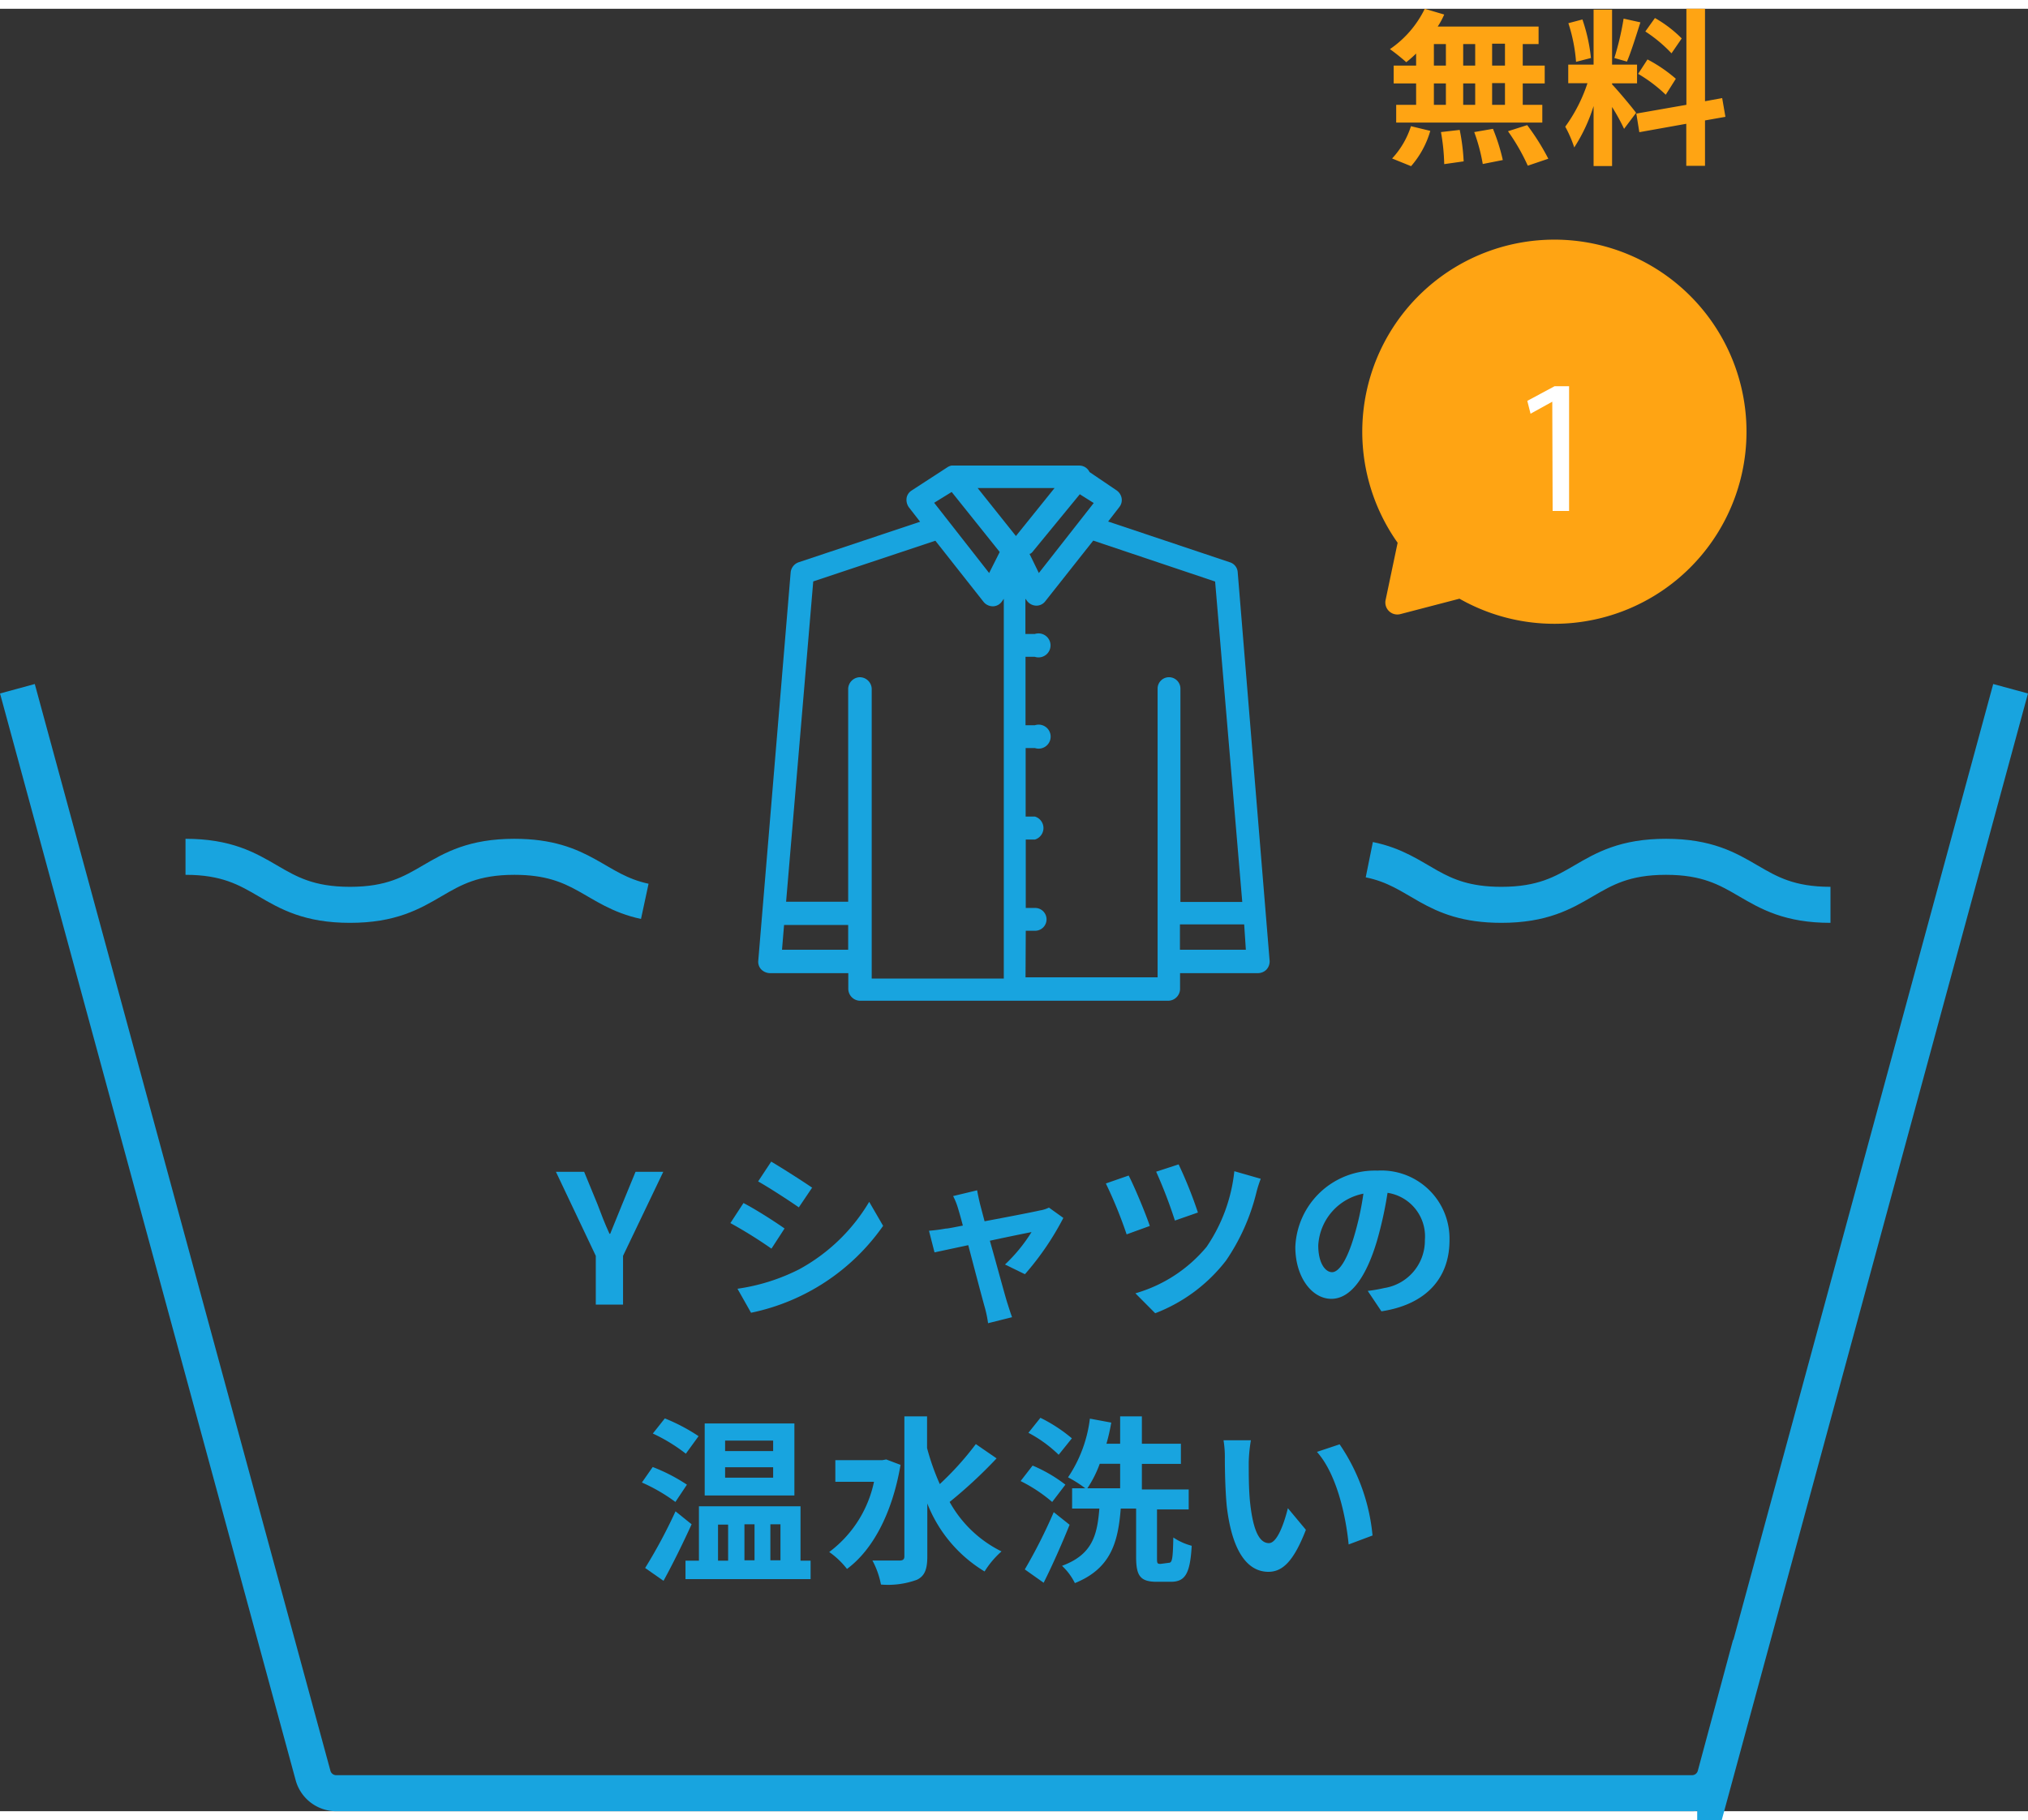 <svg xmlns="http://www.w3.org/2000/svg" viewBox="0 0 168.9 150.14" width="166" height="149"><rect x="0" y="0" width="168.9" height="150.14" fill="#333333" stroke="none"/><defs><style>.cls-1{fill:#18a4df;}.cls-2{fill:#ffa413;}.cls-3{fill:#fff;}.cls-4{fill:none;stroke:#18a4df;stroke-miterlimit:10;stroke-width:3px;}</style></defs><title>img-service_01</title><g id="レイヤー_2" data-name="レイヤー 2"><g id="contents"><path class="cls-1" d="M49.62,103.88l-3.32-7h2.35l1.11,2.7c.31.83.61,1.61,1,2.46h.06c.34-.85.67-1.63,1-2.46l1.11-2.7h2.31l-3.35,7v4.06H49.62Z"/><path class="cls-1" d="M65.34,101.6l-1.09,1.68a37.59,37.59,0,0,0-3.42-2.13l1.09-1.67C62.93,100,64.58,101.06,65.34,101.6ZM66.56,105a15.26,15.26,0,0,0,5.83-5.62l1.16,2a17.82,17.82,0,0,1-11,7.24l-1.13-2A16.45,16.45,0,0,0,66.56,105Zm1.09-6.82-1.12,1.66c-.84-.58-2.4-1.6-3.39-2.16l1.09-1.65C65.22,96.62,66.87,97.67,67.65,98.21Z"/><path class="cls-1" d="M83.7,104.6a13.39,13.39,0,0,0,2.21-2.7c-.36.07-1.85.37-3.47.72.57,2,1.2,4.36,1.44,5.14.09.27.29.93.41,1.23l-2,.5a9.55,9.55,0,0,0-.27-1.31c-.23-.81-.84-3.13-1.38-5.19l-2.81.6-.46-1.8a13.74,13.74,0,0,0,1.38-.18c.21,0,.75-.12,1.44-.25-.15-.59-.29-1.07-.39-1.4a5.71,5.71,0,0,0-.42-1.06l2-.48c.06.36.15.75.24,1.14L82,101c1.91-.36,4-.76,4.59-.9a2.57,2.57,0,0,0,.77-.24l1.2.86a23.46,23.46,0,0,1-3.2,4.69Z"/><path class="cls-1" d="M95.76,101.39l-1.93.7a36.8,36.8,0,0,0-1.73-4.24L94,97.19C94.49,98.13,95.42,100.37,95.76,101.39ZM105,97.46a9.81,9.81,0,0,0-.37,1.17,17.29,17.29,0,0,1-2.52,5.64,13.58,13.58,0,0,1-5.9,4.39L94.56,107a12,12,0,0,0,5.93-3.87,13.71,13.71,0,0,0,2.31-6.3Zm-5.26,2.82-1.89.66a39.58,39.58,0,0,0-1.56-4.07l1.87-.61A35.48,35.48,0,0,1,99.77,100.28Z"/><path class="cls-1" d="M113.91,106.8a12.84,12.84,0,0,0,1.38-.24,4,4,0,0,0,3.38-4,3.67,3.67,0,0,0-3.11-3.93,32,32,0,0,1-.88,4c-.89,3-2.18,4.83-3.8,4.83s-3-1.81-3-4.32a6.63,6.63,0,0,1,6.84-6.36,5.67,5.67,0,0,1,6,5.81c0,3.12-1.92,5.34-5.67,5.91Zm-1.15-4.5a24.33,24.33,0,0,0,.79-3.6,4.65,4.65,0,0,0-3.76,4.31c0,1.5.6,2.23,1.15,2.23S112.16,104.31,112.76,102.3Z"/><path class="cls-1" d="M56.25,124.38a14.46,14.46,0,0,0-2.79-1.62l.9-1.29a14.6,14.6,0,0,1,2.85,1.47Zm1.35,1.86c-.71,1.56-1.55,3.27-2.34,4.71l-1.53-1.07a43,43,0,0,0,2.53-4.72Zm-.48-5.88a14.1,14.1,0,0,0-2.75-1.68l1-1.26a15.32,15.32,0,0,1,2.81,1.48Zm10.39,8.91v1.54H57.09v-1.54h1.12v-4.53h8.46v4.53Zm-1.35-5.43H58.69v-6h7.47Zm-6.36,5.43h.84v-3H59.8Zm4.59-10h-4v.87h4Zm0,2.22h-4v.87h4ZM62,126.24v3h.84v-3Zm2.16,0v3H65v-3Z"/><path class="cls-1" d="M75,121.29c-.69,4.06-2.34,7.11-4.46,8.67a6.83,6.83,0,0,0-1.48-1.41,9.81,9.81,0,0,0,3.73-5.85H69.57v-1.8h3.91l.33-.06Zm8-.54a39.33,39.33,0,0,1-3.91,3.63,10,10,0,0,0,4.32,4.12A7.49,7.49,0,0,0,82,130.17a11.52,11.52,0,0,1-4.77-5.66v4.43c0,1.08-.24,1.62-.86,1.92a7,7,0,0,1-3,.4,7,7,0,0,0-.71-2c1,0,1.94,0,2.25,0s.41-.11.41-.36V117.25h1.89v2.64a19.58,19.58,0,0,0,1.06,3,25.05,25.05,0,0,0,3-3.33Z"/><path class="cls-1" d="M87.63,124.38A12.72,12.72,0,0,0,85,122.64l1-1.29a12.19,12.19,0,0,1,2.73,1.59Zm1.45,1.9c-.64,1.59-1.41,3.33-2.16,4.83L85.35,130a43.68,43.68,0,0,0,2.41-4.77Zm-.91-5.83a10.79,10.79,0,0,0-2.52-1.83l1-1.25a12.77,12.77,0,0,1,2.62,1.71Zm9.16,9c.3,0,.35-.3.39-2.11a5.06,5.06,0,0,0,1.53.69c-.13,2.34-.55,3-1.74,3H96.34c-1.41,0-1.72-.53-1.72-2.1v-4H93.34c-.22,2.81-.82,5-3.82,6.21a5,5,0,0,0-1.07-1.44c2.55-.94,2.93-2.58,3.11-4.77H89.29v-1.69h4V121.2h-1.7a9.43,9.43,0,0,1-1.09,2.13,9.84,9.84,0,0,0-1.55-1,11.16,11.16,0,0,0,1.82-4.89l1.78.33a16.68,16.68,0,0,1-.4,1.76h1.14v-2.28H95.1v2.28h3.25v1.68H95.1v2.13H99V125H96.36V129c0,.48,0,.54.3.54Z"/><path class="cls-1" d="M104,121.06c0,1,0,2.09.09,3.15.21,2.15.66,3.6,1.59,3.6.71,0,1.29-1.74,1.58-2.91l1.5,1.8c-1,2.58-1.92,3.5-3.12,3.5-1.62,0-3-1.47-3.47-5.46-.13-1.37-.16-3.09-.16-4a8.62,8.62,0,0,0-.11-1.5l2.28,0A12.57,12.57,0,0,0,104,121.06Zm10.32,6.11-2,.75c-.23-2.39-1-5.88-2.64-7.71l1.89-.63A16.11,16.11,0,0,1,114.31,127.17Z"/><path class="cls-1" d="M71.6,82.63a1,1,0,0,1-.95-.95V80.33H64.1a1.05,1.05,0,0,1-.73-.34.93.93,0,0,1-.22-.68l2.7-32.37a1,1,0,0,1,.65-.83l10.13-3.38-.94-1.21a1.08,1.08,0,0,1-.18-.8.92.92,0,0,1,.41-.59l3-1.95a1,1,0,0,1,.32-.13H89.89a.94.94,0,0,1,.85.54v0l0,0L93,40.12a1,1,0,0,1,.42.69.94.94,0,0,1-.2.7l-.93,1.2,10.12,3.39a.93.93,0,0,1,.67.82l2.66,32.39a1,1,0,0,1-.29.75,1,1,0,0,1-.66.27H98.28v1.35a1,1,0,0,1-1,.95Zm0-26.95a1,1,0,0,1,1,1v24.1h11l0-31.63-.15.21a.93.93,0,0,1-.68.41,1,1,0,0,1-.85-.36L77.9,44.31,67.73,47.7,65.47,74.38h5.17V56.63A1,1,0,0,1,71.6,55.68Zm13.81,25h11V56.63a.95.95,0,0,1,1.9,0V74.4h5.15L101.2,47.71,91.05,44.3l-4,5.06a.93.93,0,0,1-.74.36,1,1,0,0,1-.77-.39l-.14-.19,0,2.94h.78a1,1,0,1,1,0,1.9h-.77v5.7h.78a1,1,0,1,1,0,1.9h-.77v5.71h.78a1,1,0,0,1,0,1.91h-.77v5.7h.78a.95.95,0,0,1,0,1.9h-.78Zm12.86-2.3h5.49l-.14-2.11H98.27Zm-33.14,0h5.51V76.32H65.3ZM86,45.23a.65.65,0,0,1-.2.17l-.06,0L86.52,47l4.57-5.83-1.16-.73Zm-8.2-4.08L82.38,47l.88-1.75-4-5Zm6.81,2.77,3.22-4H81.42Z"/><path class="cls-2" d="M129.48,19.23A16,16,0,0,0,116.4,44.48l-1,4.76a1,1,0,0,0,1.24,1.18l4.91-1.28a16,16,0,1,0,8-29.91Z"/><path class="cls-3" d="M129.28,32.73h0l-1.81,1-.27-1.07,2.27-1.22h1.21V41.83h-1.37Z"/><path class="cls-2" d="M117.94,3.73a10.57,10.57,0,0,1-.82.72,17.06,17.06,0,0,0-1.36-1.09A8.65,8.65,0,0,0,118.66,0l1.62.48a6.72,6.72,0,0,1-.54,1h8.4V2.94h-1.32V4.73h1.83V6.22h-1.83V8h1.63V9.48H116.28V8h1.66V6.22h-1.87V4.73h1.87Zm-2,8.74a7.12,7.12,0,0,0,1.57-2.69l1.61.39a7.69,7.69,0,0,1-1.6,2.94Zm3.48-7.74h1V2.94h-1Zm0,3.27h1V6.22h-1Zm2.15,2.09a17.18,17.18,0,0,1,.33,2.62l-1.62.23a17,17,0,0,0-.27-2.67Zm1.29-5.36V2.94h-1V4.73Zm-1,1.49V8h1V6.22ZM124.34,10a16,16,0,0,1,.82,2.6l-1.67.33a15,15,0,0,0-.71-2.66Zm1-7.09h-1.07V4.73h1.07Zm0,3.28h-1.07V8h1.07Zm1.85,3.5a19.26,19.26,0,0,1,1.76,2.8l-1.71.58a16.86,16.86,0,0,0-1.65-2.87Z"/><path class="cls-2" d="M135.26,10a17.33,17.33,0,0,0-1-1.82v4.92h-1.54v-5a13.86,13.86,0,0,1-1.61,3.45,10.17,10.17,0,0,0-.75-1.73,13.09,13.09,0,0,0,1.85-3.62h-1.6V4.65h2.11V.07h1.54V4.65h2.08V6.21h-2.08V6.3c.41.41,1.74,2,2,2.37Zm-4-5.58a13.67,13.67,0,0,0-.64-3.22l1.17-.31a14.26,14.26,0,0,1,.71,3.21Zm5.36-3.29c-.36,1.12-.77,2.45-1.12,3.27l-1.05-.3a23.46,23.46,0,0,0,.77-3.28ZM142,9.3v3.78h-1.56V9.58l-3.91.7-.25-1.55L140.45,8V0H142V7.7l1.43-.26L143.7,9Zm-4.79-5.08a12.13,12.13,0,0,1,2.36,1.61l-.84,1.33a12.1,12.1,0,0,0-2.3-1.74Zm2-.51a11.85,11.85,0,0,0-2.18-1.82l.8-1.12a10.33,10.33,0,0,1,2.23,1.7Z"/><path class="cls-4" d="M167.45,56.64l-24.6,90.52a2,2,0,0,1-1.93,1.48H28a2,2,0,0,1-1.93-1.48L1.45,56.64"/><path class="cls-4" d="M152.45,74.64c-6.85,0-6.85-4-13.7-4s-6.85,4-13.71,4c-5.82,0-6.7-2.89-11-3.76"/><path class="cls-4" d="M15.45,70.64c6.85,0,6.85,4,13.7,4s6.85-4,13.69-4c5.74,0,6.67,2.81,10.86,3.71"/></g></g></svg>